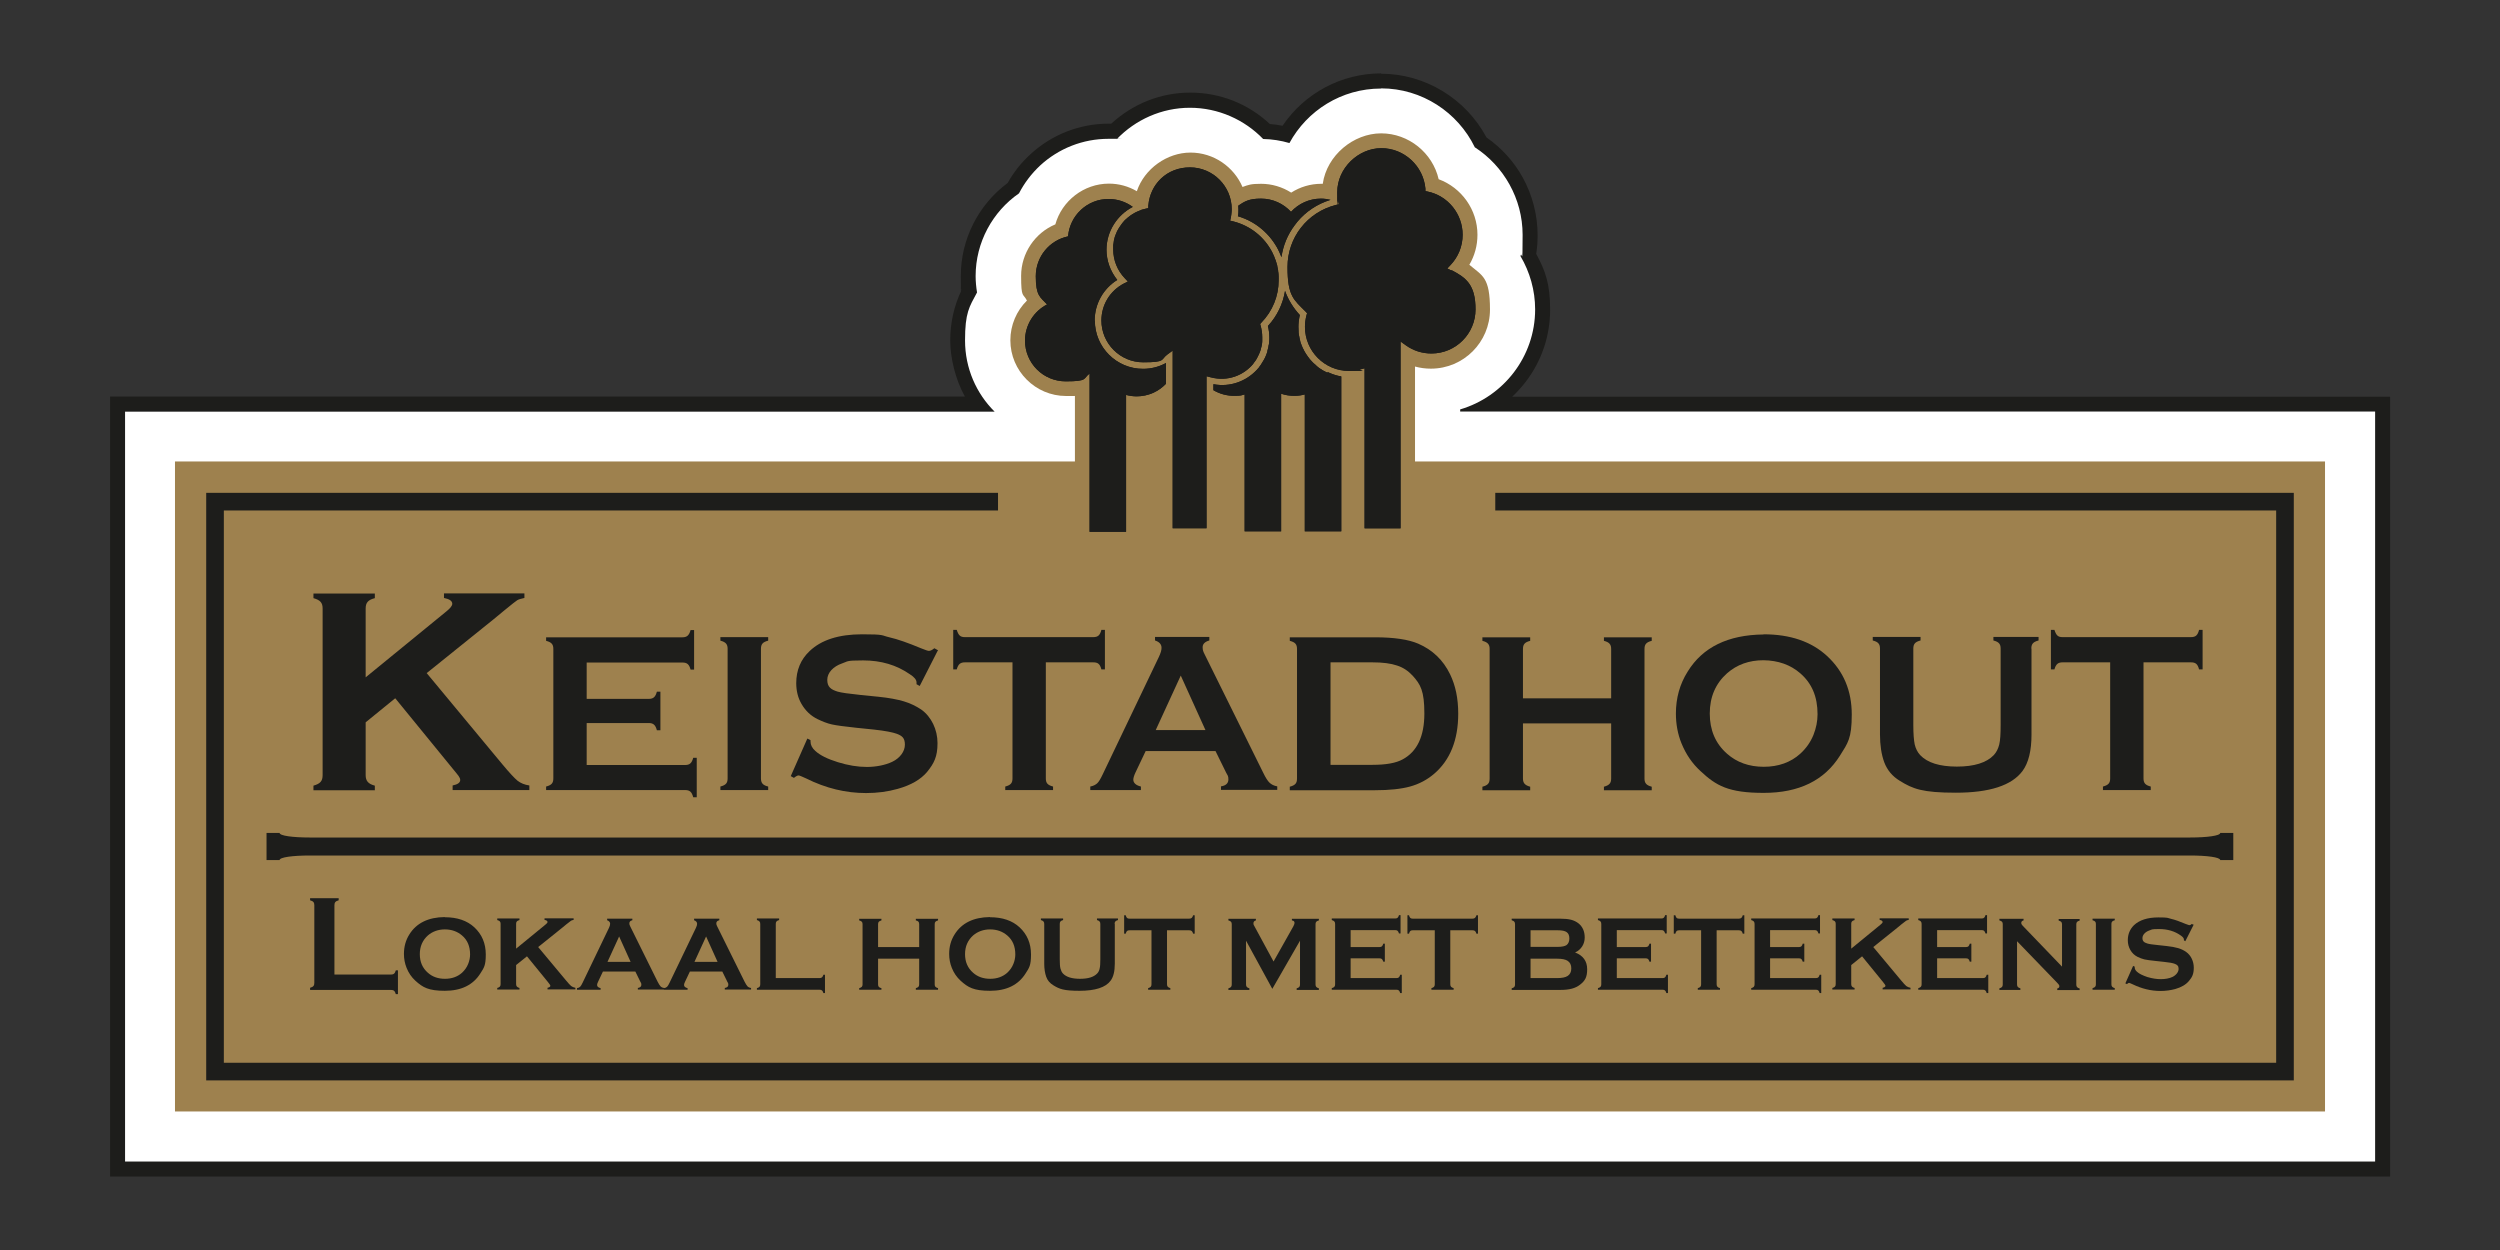 <?xml version="1.0" encoding="UTF-8"?>
<svg xmlns="http://www.w3.org/2000/svg" version="1.1" viewBox="0 0 1417.3 708.7">
  <rect x="0" y="0" width="1417.3" height="708.7" fill="#333333" stroke="none"/>
  <defs>
    <style>
      .cls-1 {
        fill: none;
        stroke: #1d1d1b;
        stroke-miterlimit: 10;
        stroke-width: 10px;
      }

      .cls-1, .cls-2 {
        fill-rule: evenodd;
      }

      .cls-3 {
        fill: #1d1d1b;
      }

      .cls-2 {
        fill: #fff;
      }

      .cls-4 {
        fill: #9e814e;
      }
    </style>
  </defs>
  <!-- Generator: Adobe Illustrator 28.7.1, SVG Export Plug-In . SVG Version: 1.2.0 Build 142)  -->
  <g>
    <g id="Laag_1">
      <g>
        <g>
          <path class="cls-2" d="M66.6,662.8V229.1h488c-7.7-10.4-11.8-23-11.8-36.1s2.3-19.3,6.7-27.9c-.4-2.8-.6-5.7-.6-8.6,0-19.7,9.5-38.2,25.6-49.8,3.2-5.9,7.3-11.3,12.3-15.9,11.4-10.5,26.2-16.3,41.7-16.3s2,0,3,0c11.6-11.3,27.2-17.7,43.2-17.7s31.7,6.3,43.3,17.7c3.7.2,7.4.7,11,1.6,11.5-18.7,31.9-30.2,53.9-30.2s45.6,13.6,56.4,34.8c17.6,11.8,28,31.4,28,52.5s-.3,7.6-1,11.4c5.3,9.4,8.1,20.1,8.1,31,0,22-11.6,42.2-29.7,53.6h505.9v433.7H66.6Z"/>
          <path class="cls-3" d="M783,50.1c23.1,0,43.5,13.6,53.1,33.4,16.4,10.6,27.1,29.2,27.1,49.6s-.4,8.2-1.2,12.1c5.3,9,8.3,19.4,8.3,30.2,0,26.8-18,49.5-42.5,56.7v1.2h518.7v425.2H70.9V233.4h493c-10.4-10.3-16.8-24.6-16.8-40.4s2.4-19,6.8-27.2c-.5-3.1-.8-6.2-.8-9.3,0-19.1,9.6-36.5,24.6-46.9,3-5.8,7-11.1,11.9-15.7,10.6-9.8,24.4-15.2,38.8-15.2s3.1,0,4.7.2c10.6-11,25.4-17.8,41.5-17.8s31,6.8,41.5,17.7c5.1.1,10.1.9,14.9,2.3,10-18.4,29.5-30.9,51.9-30.9M783,41.6c-22.5,0-43.4,11.2-55.9,29.7-2.4-.5-4.8-.8-7.2-1-12.3-11.5-28.2-17.8-45.1-17.8s-32.6,6.4-44.8,17.6c-.5,0-.9,0-1.4,0-16.6,0-32.4,6.2-44.6,17.5-5.1,4.7-9.4,10.1-12.7,16.1-16.7,12.4-26.6,32-26.6,52.7s.2,5.2.5,7.9c-4.3,8.9-6.5,18.7-6.5,28.6s2.9,22.2,8.3,31.9H62.4v442.2h1292.6V224.9h-497.7c2.8-2.6,5.4-5.5,7.7-8.5,9-11.8,13.8-26,13.8-40.8s-2.7-22-7.9-31.7c.6-3.5.8-7.1.8-10.6,0-11.3-2.9-22.6-8.4-32.6-5-9.1-12.1-16.9-20.6-22.8-11.7-22-34.9-36.1-59.7-36.1h0Z"/>
        </g>
        <path class="cls-4" d="M802.2,261.7v-53.9c2.9.8,5.9,1.2,9,1.2,18.5,0,33.5-15,33.5-33.5s-4.3-19.1-11.7-25.4c3-5.1,4.6-10.9,4.6-17,0-14.2-9-26.7-22-31.5-3.4-14.9-17-26-32.6-26s-30.8,12.4-33.1,28.6c-.3,0-.6,0-.9,0-6.1,0-12,1.8-17,5-5-3.2-11-5-17-5s-7.2.6-10.6,1.8c-4.9-11.4-16.3-19.5-29.5-19.5s-26.1,9.1-30.4,21.9c-4.8-2.8-10.2-4.3-15.8-4.3-14.3,0-26.7,9.8-30.4,23.1-11.5,4.8-19.4,16.3-19.4,29.2s1.1,9.7,3.3,14c-5.9,5.8-9.4,13.9-9.4,22.5,0,17.4,14.2,31.6,31.6,31.6s3.3-.1,5-.4v37.5H99.2v368.5h1218.9v-368.5h-515.9Z"/>
        <g>
          <path class="cls-3" d="M224,395.9l-16.7,13.6v29.9c0,3.3,1.4,5,5.2,6v2.6h-34.8v-2.6c3.9-1.1,5.2-2.6,5.2-6v-94.4c0-3.3-1.3-4.8-5.2-5.9v-2.6h34.8v2.6c-3.9,1-5.2,2.6-5.2,5.9v39l45.9-37.5c2.1-1.7,3.2-3.1,3.2-4.2,0-1.6-1.6-2.7-4.7-3.3v-2.6h45.6v2.6c-1.9.4-3.3.8-4.1,1.3s-3.2,2.4-7.1,5.6l-6.3,5.2-37.9,30.5,42.9,51.7c4,4.8,6.9,7.9,8.6,9.3,1.8,1.4,4,2.3,6.7,2.7v2.6h-43.5v-2.6c2.9-.6,4.3-1.6,4.3-3.1s-1.3-2.8-3.9-6l-32.9-40.3Z"/>
          <path class="cls-3" d="M332.6,409.9v23.8h55.8c2.5,0,3.8-1,4.6-4.1h2v22.4h-2c-.8-3.1-2-4.1-4.6-4.1h-78.8v-2c3.1-.8,4.1-2,4.1-4.6v-73.4c0-2.6-1-3.8-4.1-4.6v-2h77.3c2.5,0,3.8-1.1,4.6-4.1h2v22.4h-2c-.8-3-2-4-4.6-4h-54.3v20.6h35.2c2.5,0,3.8-1,4.6-4.1h2v21.9h-2c-.8-3-2-4.1-4.6-4.1h-35.2Z"/>
          <path class="cls-3" d="M412.5,441.3v-73.5c0-2.5-1-3.8-4.1-4.6v-2h27.1v2c-3.1.8-4.1,2-4.1,4.6v73.5c0,2.6,1.1,3.9,4.1,4.6v2h-27.1v-2c3.1-.8,4.1-2,4.1-4.6Z"/>
          <path class="cls-3" d="M531.8,368.5l-10.4,20.4-1.8-1c0-.4,0-.8,0-1,0-1.5-1.2-3-3.7-4.6-7.6-5.3-16.4-7.9-26.6-7.9s-8.5.6-11.9,1.7c-5,1.7-8.4,5.3-8.4,9.3s2,5.5,5.9,6.7c2,.6,6.4,1.2,13.1,1.9l10,1c5.9.6,10.7,1.5,14.4,2.6,3.7,1.1,6.9,2.7,9.8,4.6,5.8,4.1,9.3,11.4,9.3,19.1s-2,11.5-5.9,16.3c-3.6,4.3-9.1,7.5-16.6,9.6-5.6,1.6-11.6,2.4-18,2.4-11.5,0-22.8-2.7-34-8.3-2.4-1.1-3.8-1.7-4.3-1.7s-1.4.4-2.6,1.4l-1.8-1,9.4-21.3,1.8.9v.8c0,1.9.9,3.7,2.7,5.3,2.7,2.5,7,4.6,12.8,6.4,5.8,1.8,11.3,2.7,16.4,2.7s10.4-1,14.4-2.9c4.4-2.1,7.2-5.9,7.2-9.7s-1.5-5-4.6-6.2c-2.2-.8-6.5-1.7-13.1-2.4l-9.8-1c-6.5-.7-11.2-1.3-13.9-1.9-2.7-.6-5.4-1.7-8.1-3-3.9-1.9-6.9-4.8-9.1-8.6-2-3.4-3-7.4-3-11.8,0-7.3,2.5-13.4,7.6-18.2,6.6-6.3,16.5-9.5,29.7-9.5s10.7.6,15.5,1.7c4.8,1.1,10.7,3.2,17.9,6.2,2.5,1,3.9,1.5,4.5,1.5.9,0,1.9-.5,3.1-1.5l1.8,1Z"/>
          <path class="cls-3" d="M592.9,375.5v65.8c0,2.6,1,3.8,4.1,4.6v2h-27.1v-2c3.1-.8,4.1-2,4.1-4.6v-65.8h-27c-2.5,0-3.8,1-4.6,4h-2v-22.4h2c1,3.1,2,4.1,4.6,4.1h72.8c2.6,0,3.8-1,4.6-4.1h2v22.4h-2c-.8-3.1-2-4-4.6-4h-26.9Z"/>
          <path class="cls-3" d="M688.9,425.8h-39.4l-5.8,12.2c-.8,1.7-1.2,3.1-1.2,4,0,1.8,1.4,3.2,4.3,3.9v2h-28.7v-2c1.7-.3,3-1,3.9-1.8.9-.8,1.9-2.5,3.1-5l31.9-66.7c1-2.1,1.5-3.8,1.5-5.1,0-2-1.2-3.4-3.7-4.2v-2h30.8v2c-2.5.7-3.8,2-3.8,3.8s.4,2.6,1.2,4.2l33.1,66.9c1.4,2.9,2.6,4.8,3.7,5.8,1.1,1,2.5,1.7,4.3,2v2h-31.9v-2c2.8-.4,4.2-1.8,4.2-3.9s-.4-2.2-1.3-3.9l-6-12.2ZM683.4,413.9l-14-30.9-14.2,30.9h28.3Z"/>
          <path class="cls-3" d="M735.3,441.3v-73.4c0-2.6-1-3.8-4.1-4.6v-2h48.4c10.6,0,18.8,1.2,24.4,3.6,8.1,3.5,14.2,9.3,18.1,17.4,3.1,6.4,4.6,13.8,4.6,22.3,0,14.9-4.6,26.4-13.8,34.2-3.9,3.3-8.4,5.7-13.5,7.1-5.1,1.4-11.8,2.1-19.8,2.1h-48.4v-2c3.1-.8,4.1-2,4.1-4.6ZM754.3,433.6h23.8c7.6,0,13.3-1,17.1-3.1,8.2-4.4,12.3-13.1,12.3-26s-2.2-16.5-6.6-21.4c-2.5-2.7-5.4-4.7-8.9-5.8-3.5-1.2-8.1-1.8-13.9-1.8h-23.8v58.2Z"/>
          <path class="cls-3" d="M913.4,410.1h-50v31.3c0,2.5,1.1,3.8,4.1,4.6v2h-27.1v-2c3.1-.8,4.1-2,4.1-4.6v-73.5c0-2.5-1-3.8-4.1-4.6v-2h27.1v2c-3.1.8-4.1,2-4.1,4.6v28h50v-28c0-2.5-1-3.8-4.1-4.6v-2h27.1v2c-3.1.8-4.1,2-4.1,4.6v73.5c0,2.5,1,3.8,4.1,4.6v2h-27.1v-2c3-.8,4.1-2,4.1-4.6v-31.3Z"/>
          <path class="cls-3" d="M999.8,359.6c15.1,0,27.1,4.1,36,12.3,9.3,8.6,14,19.6,14,33.2s-2.2,16.1-6.7,23.3c-8.8,14-23.1,21.1-43.2,21.1s-27-4.1-35.8-12.3c-4.8-4.4-8.3-9.6-10.8-15.7-2.2-5.4-3.2-11.1-3.2-17,0-8.7,2.2-16.7,6.7-23.8,8.5-13.8,22.9-20.8,43-21ZM999.8,374.3c-8.3,0-15.1,2.5-20.7,7.4-6.5,5.8-9.8,13.4-9.8,22.8s3.2,17,9.8,22.8c5.5,4.9,12.5,7.4,20.8,7.4s15.3-2.5,20.7-7.4c3.2-2.9,5.8-6.5,7.5-10.7,1.5-3.8,2.3-7.7,2.3-11.7,0-9.9-3.2-17.5-9.8-23.2-5.5-4.8-12.5-7.3-20.9-7.4Z"/>
          <path class="cls-3" d="M1151.7,367.8v48.6c0,9.2-1.7,16.1-5.1,20.7-6.1,8.2-18.7,12.3-37.8,12.3s-24.4-2.2-31.7-6.7c-4.3-2.6-7.2-6.1-8.9-10.6-1.6-4.4-2.4-9.7-2.4-15.8v-48.6c0-2.6-1-3.8-4.1-4.6v-2h27.1v2c-3.1.8-4.1,2-4.1,4.6v43.3c0,5,.3,8.7.8,11.1.6,2.4,1.6,4.4,3.1,6,4.1,4.3,11,6.5,20.8,6.5s16.8-2.2,20.9-6.5c1.5-1.6,2.5-3.6,3.1-6,.6-2.4.8-6.1.8-11.1v-43.3c0-2.6-1-3.8-4.1-4.6v-2h25.6v2c-3.1.8-4.1,2-4.1,4.6Z"/>
          <path class="cls-3" d="M1215.2,375.5v65.8c0,2.6,1,3.8,4.1,4.6v2h-27.1v-2c3.1-.8,4.1-2,4.1-4.6v-65.8h-27c-2.5,0-3.8,1-4.6,4h-2v-22.4h2c1,3.1,2,4.1,4.6,4.1h72.8c2.6,0,3.8-1,4.6-4.1h2v22.4h-2c-.8-3.1-2-4-4.6-4h-26.9Z"/>
        </g>
        <g>
          <path class="cls-3" d="M189.6,552.5h32c1.6,0,2.3-.6,2.8-2.4h1.2v13.5h-1.2c-.5-1.8-1.2-2.4-2.8-2.4h-45.8v-1.2c1.8-.5,2.4-1.2,2.4-2.8v-44c0-1.6-.6-2.3-2.4-2.8v-1.2h16.2v1.2c-1.8.5-2.4,1.2-2.4,2.8v39.5Z"/>
          <path class="cls-3" d="M252.2,520c7,0,12.6,1.9,16.7,5.7,4.3,4,6.5,9.1,6.5,15.4s-1,7.5-3.1,10.8c-4.1,6.5-10.8,9.8-20.1,9.8s-12.5-1.9-16.7-5.7c-2.2-2-3.9-4.5-5-7.3-1-2.5-1.5-5.1-1.5-7.9,0-4.1,1-7.8,3.1-11.1,4-6.4,10.7-9.7,20-9.8ZM252.2,526.9c-3.8,0-7,1.2-9.6,3.4-3,2.7-4.6,6.2-4.6,10.6s1.5,7.9,4.6,10.6c2.6,2.3,5.8,3.4,9.7,3.4s7.1-1.2,9.6-3.4c1.5-1.4,2.7-3,3.5-5,.7-1.7,1.1-3.6,1.1-5.4,0-4.6-1.5-8.2-4.6-10.8-2.6-2.2-5.8-3.4-9.7-3.4Z"/>
          <path class="cls-3" d="M298.7,542.2l-6.1,4.9v10.8c0,1.2.5,1.8,1.9,2.2v.9h-12.6v-.9c1.4-.4,1.9-.9,1.9-2.2v-34.2c0-1.2-.5-1.7-1.9-2.1v-.9h12.6v.9c-1.4.4-1.9.9-1.9,2.1v14.1l16.6-13.6c.8-.6,1.2-1.1,1.2-1.5,0-.6-.6-1-1.7-1.2v-.9h16.5v.9c-.7.1-1.2.3-1.5.5s-1.2.9-2.6,2l-2.3,1.9-13.7,11,15.6,18.7c1.4,1.7,2.5,2.9,3.1,3.4.7.5,1.4.8,2.4,1v.9h-15.8v-.9c1-.2,1.6-.6,1.6-1.1s-.5-1-1.4-2.2l-11.9-14.6Z"/>
          <path class="cls-3" d="M360.1,550.8h-18.3l-2.7,5.7c-.4.8-.6,1.4-.6,1.9,0,.9.7,1.5,2,1.8v.9h-13.4v-.9c.8-.1,1.4-.4,1.8-.8s.9-1.2,1.4-2.3l14.9-31c.5-1,.7-1.8.7-2.4,0-.9-.6-1.6-1.7-2v-.9h14.3v.9c-1.2.3-1.7.9-1.7,1.7s.2,1.2.6,2l15.4,31.1c.7,1.3,1.2,2.2,1.7,2.7.5.5,1.2.8,2,.9v.9h-14.9v-.9c1.3-.2,2-.8,2-1.8s-.2-1-.6-1.8l-2.8-5.7ZM357.5,545.3l-6.5-14.4-6.6,14.4h13.2Z"/>
          <path class="cls-3" d="M409.4,550.8h-18.3l-2.7,5.7c-.4.8-.6,1.4-.6,1.9,0,.9.7,1.5,2,1.8v.9h-13.4v-.9c.8-.1,1.4-.4,1.8-.8s.9-1.2,1.4-2.3l14.9-31c.5-1,.7-1.8.7-2.4,0-.9-.6-1.6-1.7-2v-.9h14.3v.9c-1.2.3-1.7.9-1.7,1.7s.2,1.2.6,2l15.4,31.1c.7,1.3,1.2,2.2,1.7,2.7.5.5,1.2.8,2,.9v.9h-14.9v-.9c1.3-.2,2-.8,2-1.8s-.2-1-.6-1.8l-2.8-5.7ZM406.8,545.3l-6.5-14.4-6.6,14.4h13.2Z"/>
          <path class="cls-3" d="M439.8,554.5h24.8c1.2,0,1.8-.5,2.2-1.9h.9v10.4h-.9c-.4-1.4-.9-1.9-2.2-1.9h-35.5v-.9c1.4-.4,1.9-.9,1.9-2.2v-34.2c0-1.2-.5-1.8-1.9-2.2v-.9h12.6v.9c-1.4.4-1.9.9-1.9,2.2v30.6Z"/>
          <path class="cls-3" d="M521.1,543.5h-23.3v14.6c0,1.2.5,1.8,1.9,2.1v.9h-12.6v-.9c1.4-.4,1.9-.9,1.9-2.1v-34.2c0-1.2-.5-1.7-1.9-2.1v-.9h12.6v.9c-1.4.4-1.9.9-1.9,2.1v13h23.3v-13c0-1.2-.5-1.8-1.9-2.1v-.9h12.6v.9c-1.4.4-1.9.9-1.9,2.1v34.2c0,1.2.5,1.7,1.9,2.1v.9h-12.6v-.9c1.4-.4,1.9-.9,1.9-2.1v-14.6Z"/>
          <path class="cls-3" d="M561.3,520c7,0,12.6,1.9,16.7,5.7,4.3,4,6.5,9.1,6.5,15.4s-1,7.5-3.1,10.8c-4.1,6.5-10.8,9.8-20.1,9.8s-12.5-1.9-16.7-5.7c-2.2-2-3.9-4.5-5-7.3-1-2.5-1.5-5.1-1.5-7.9,0-4.1,1-7.8,3.1-11.1,4-6.4,10.7-9.7,20-9.8ZM561.3,526.9c-3.8,0-7,1.2-9.6,3.4-3,2.7-4.6,6.2-4.6,10.6s1.5,7.9,4.6,10.6c2.6,2.3,5.8,3.4,9.7,3.4s7.1-1.2,9.6-3.4c1.5-1.4,2.7-3,3.5-5,.7-1.7,1.1-3.6,1.1-5.4,0-4.6-1.5-8.2-4.6-10.8-2.6-2.2-5.8-3.4-9.7-3.4Z"/>
          <path class="cls-3" d="M632,523.8v22.6c0,4.3-.8,7.5-2.4,9.6-2.8,3.8-8.7,5.7-17.6,5.7s-11.4-1-14.8-3.1c-2-1.2-3.4-2.8-4.1-4.9-.7-2-1.1-4.5-1.1-7.3v-22.6c0-1.2-.5-1.8-1.9-2.2v-.9h12.6v.9c-1.4.4-1.9.9-1.9,2.2v20.1c0,2.3.1,4.1.4,5.2.3,1.1.7,2,1.4,2.8,1.9,2,5.1,3,9.7,3s7.8-1,9.7-3c.7-.7,1.2-1.7,1.4-2.8.3-1.1.4-2.8.4-5.2v-20.1c0-1.2-.5-1.8-1.9-2.2v-.9h11.9v.9c-1.4.4-1.9.9-1.9,2.2Z"/>
          <path class="cls-3" d="M661.6,527.4v30.6c0,1.2.5,1.8,1.9,2.2v.9h-12.6v-.9c1.4-.4,1.9-.9,1.9-2.2v-30.6h-12.5c-1.2,0-1.7.4-2.1,1.9h-.9v-10.4h.9c.4,1.5.9,1.9,2.1,1.9h33.9c1.2,0,1.8-.5,2.2-1.9h.9v10.4h-.9c-.4-1.4-.9-1.9-2.2-1.9h-12.5Z"/>
          <path class="cls-3" d="M721.3,560.6l-14.9-27.3v24.8c0,1.2.5,1.8,1.9,2.2v.9h-11.9v-.9c1.4-.4,1.9-.9,1.9-2.2v-34.2c0-1.2-.5-1.7-1.9-2.1v-.9h15.6v.9c-.9.2-1.4.8-1.4,1.6s.1.9.4,1.4l11,20.3,11.2-19.9c.5-.9.7-1.6.7-2,0-.8-.5-1.3-1.5-1.4v-.9h15.3v.9c-1.4.4-1.9.9-1.9,2.1v34.2c0,1.2.5,1.8,1.9,2.2v.9h-12.6v-.9c1.4-.4,1.9-.9,1.9-2.2v-24.8l-15.7,27.3Z"/>
          <path class="cls-3" d="M765.7,543.4v11.1h26c1.2,0,1.7-.5,2.1-1.9h.9v10.4h-.9c-.4-1.4-.9-1.9-2.1-1.9h-36.7v-.9c1.4-.4,1.9-.9,1.9-2.2v-34.2c0-1.2-.5-1.8-1.9-2.2v-.9h36c1.2,0,1.7-.5,2.1-1.9h.9v10.4h-.9c-.4-1.4-.9-1.9-2.1-1.9h-25.3v9.6h16.4c1.2,0,1.7-.5,2.1-1.9h.9v10.2h-.9c-.4-1.4-.9-1.9-2.1-1.9h-16.4Z"/>
          <path class="cls-3" d="M822.2,527.4v30.6c0,1.2.5,1.8,1.9,2.2v.9h-12.6v-.9c1.4-.4,1.9-.9,1.9-2.2v-30.6h-12.5c-1.2,0-1.7.4-2.1,1.9h-.9v-10.4h.9c.4,1.5.9,1.9,2.1,1.9h33.9c1.2,0,1.8-.5,2.2-1.9h.9v10.4h-.9c-.4-1.4-.9-1.9-2.2-1.9h-12.5Z"/>
          <path class="cls-3" d="M893,540c4.5,1.7,6.8,4.9,6.8,9.5s-1.3,6.6-4,8.7c-2.7,2.1-6,3-11.2,3h-27.6v-.9c1.4-.4,1.9-.9,1.9-2.2v-34.2c0-1.2-.5-1.8-1.9-2.2v-.9h27.3c2.6,0,4.7.2,6.3.6s3,1.1,4.2,2c2.4,1.9,3.6,4.6,3.6,8.1s-1.8,6.8-5.5,8.5ZM867.7,536.8h15.5c2.3,0,4-.4,4.9-1,1-.8,1.6-2,1.6-3.7,0-3.4-1.8-4.7-6.5-4.7h-15.5v9.4ZM867.7,554.5h15c2.8,0,4.8-.4,6-1.2,1.4-.9,2.1-2.3,2.1-4.3s-.7-3.4-2.1-4.3c-1.2-.8-3.2-1.2-6-1.2h-15v11Z"/>
          <path class="cls-3" d="M916.6,543.4v11.1h26c1.2,0,1.7-.5,2.1-1.9h.9v10.4h-.9c-.4-1.4-.9-1.9-2.1-1.9h-36.7v-.9c1.4-.4,1.9-.9,1.9-2.2v-34.2c0-1.2-.5-1.8-1.9-2.2v-.9h36c1.2,0,1.7-.5,2.1-1.9h.9v10.4h-.9c-.4-1.4-.9-1.9-2.1-1.9h-25.3v9.6h16.4c1.2,0,1.7-.5,2.1-1.9h.9v10.2h-.9c-.4-1.4-.9-1.9-2.1-1.9h-16.4Z"/>
          <path class="cls-3" d="M973.2,527.4v30.6c0,1.2.5,1.8,1.9,2.2v.9h-12.6v-.9c1.4-.4,1.9-.9,1.9-2.2v-30.6h-12.5c-1.2,0-1.7.4-2.1,1.9h-.9v-10.4h.9c.4,1.5.9,1.9,2.1,1.9h33.9c1.2,0,1.8-.5,2.2-1.9h.9v10.4h-.9c-.4-1.4-.9-1.9-2.2-1.9h-12.5Z"/>
          <path class="cls-3" d="M1003.5,543.4v11.1h26c1.2,0,1.7-.5,2.1-1.9h.9v10.4h-.9c-.4-1.4-.9-1.9-2.1-1.9h-36.7v-.9c1.4-.4,1.9-.9,1.9-2.2v-34.2c0-1.2-.5-1.8-1.9-2.2v-.9h36c1.2,0,1.7-.5,2.1-1.9h.9v10.4h-.9c-.4-1.4-.9-1.9-2.1-1.9h-25.3v9.6h16.4c1.2,0,1.7-.5,2.1-1.9h.9v10.2h-.9c-.4-1.4-.9-1.9-2.1-1.9h-16.4Z"/>
          <path class="cls-3" d="M1055.6,542.2l-6.1,4.9v10.8c0,1.2.5,1.8,1.9,2.2v.9h-12.6v-.9c1.4-.4,1.9-.9,1.9-2.2v-34.2c0-1.2-.5-1.7-1.9-2.1v-.9h12.6v.9c-1.4.4-1.9.9-1.9,2.1v14.1l16.6-13.6c.8-.6,1.2-1.1,1.2-1.5,0-.6-.6-1-1.7-1.2v-.9h16.5v.9c-.7.1-1.2.3-1.5.5s-1.2.9-2.6,2l-2.3,1.9-13.7,11,15.6,18.7c1.4,1.7,2.5,2.9,3.1,3.4.7.5,1.4.8,2.4,1v.9h-15.8v-.9c1-.2,1.6-.6,1.6-1.1s-.5-1-1.4-2.2l-11.9-14.6Z"/>
          <path class="cls-3" d="M1098.2,543.4v11.1h26c1.2,0,1.7-.5,2.1-1.9h.9v10.4h-.9c-.4-1.4-.9-1.9-2.1-1.9h-36.7v-.9c1.4-.4,1.9-.9,1.9-2.2v-34.2c0-1.2-.5-1.8-1.9-2.2v-.9h36c1.2,0,1.7-.5,2.1-1.9h.9v10.4h-.9c-.4-1.4-.9-1.9-2.1-1.9h-25.3v9.6h16.4c1.2,0,1.7-.5,2.1-1.9h.9v10.2h-.9c-.4-1.4-.9-1.9-2.1-1.9h-16.4Z"/>
          <path class="cls-3" d="M1143.5,533.5v24.6c0,1.2.5,1.8,1.9,2.2v.9h-11.9v-.9c1.4-.4,1.9-.9,1.9-2.2v-34.2c0-1.2-.5-1.7-1.9-2.1v-.9h13.7v.9c-.9.2-1.3.7-1.3,1.4s.3,1,.8,1.6l22.3,23.2v-24c0-1.2-.5-1.7-1.9-2.1v-.9h11.9v.9c-1.4.4-1.9.9-1.9,2.1v34.2c0,1.2.5,1.8,1.9,2.2v.9h-12.7v-.9c.8-.2,1.2-.6,1.2-1.3s-.5-1.1-1.4-2.1l-22.6-23.4Z"/>
          <path class="cls-3" d="M1188.2,558v-34.2c0-1.2-.5-1.7-1.9-2.1v-.9h12.6v.9c-1.4.4-1.9.9-1.9,2.1v34.2c0,1.2.5,1.8,1.9,2.2v.9h-12.6v-.9c1.4-.4,1.9-.9,1.9-2.2Z"/>
          <path class="cls-3" d="M1243.7,524.1l-4.8,9.5-.8-.5c0-.2,0-.4,0-.5,0-.7-.6-1.4-1.7-2.2-3.5-2.5-7.6-3.7-12.4-3.7s-3.9.3-5.5.8c-2.3.8-3.9,2.5-3.9,4.3s.9,2.5,2.8,3.1c.9.3,3,.6,6.1.9l4.6.5c2.8.3,5,.7,6.7,1.2,1.7.5,3.2,1.2,4.6,2.2,2.7,1.9,4.3,5.3,4.3,8.9s-.9,5.4-2.8,7.6c-1.7,2-4.2,3.5-7.7,4.5-2.6.7-5.4,1.1-8.4,1.1-5.4,0-10.6-1.3-15.8-3.8-1.1-.5-1.8-.8-2-.8s-.7.2-1.2.7l-.9-.4,4.4-9.9.9.4v.4c0,.9.4,1.7,1.3,2.5,1.3,1.2,3.3,2.1,5.9,3,2.7.8,5.2,1.2,7.6,1.2s4.9-.4,6.7-1.3c2-1,3.4-2.8,3.4-4.5s-.7-2.3-2.2-2.9c-1-.4-3-.8-6.1-1.1l-4.6-.5c-3-.3-5.2-.6-6.5-.9-1.3-.3-2.5-.8-3.8-1.4-1.8-.9-3.2-2.2-4.2-4-.9-1.6-1.4-3.4-1.4-5.5,0-3.4,1.2-6.2,3.5-8.5,3.1-2.9,7.7-4.4,13.8-4.4s5,.3,7.2.8c2.2.5,5,1.5,8.3,2.9,1.2.4,1.8.7,2.1.7.4,0,.9-.2,1.4-.7l.8.4Z"/>
        </g>
        <path class="cls-3" d="M1258.7,472.2c0,1.6-7.4,2.6-17.3,2.6H175.8c-9.9,0-17.3-1-17.3-2.6h-7.4v15.4h7.4c0-1.6,7.4-2.6,17.3-2.6h1065.6c9.8,0,17.3,1,17.3,2.6h7.4v-15.4h-7.4Z"/>
        <g>
          <path class="cls-3" d="M822.7,153.3l-2.2-1.1,1.7-1.8c4.5-4.7,7-10.8,7-17.3,0-11.8-8.3-22.1-19.8-24.5l-1.3-.3v-1.4c-1.2-12.9-12.1-22.9-25-22.9s-25,11.2-25,25,.2,3.4.5,5.1l.4,1.7-1.7.4c-16.2,4.1-27.4,18.5-27.4,35.2s3.7,18.6,10.4,25.4l.7.8-.3,1c-.6,2.3-.9,4.5-.9,6.7,0,13.8,11.2,25,25,25s4.3-.3,6.5-.9l2.3-.6v90.7h20.4v-105.9l2.9,2.1c4.3,3.1,9.3,4.7,14.6,4.7,13.8,0,25-11.2,25-25s-5.2-17.9-13.5-22.2Z"/>
          <path class="cls-3" d="M620.6,181.8c0-9.5,4.8-18.1,12.8-23.1-3.9-4.9-6.1-10.9-6.1-17.1,0-10.4,6-19.7,14.9-24.3-3.8-2.8-8.6-4.5-13.7-4.5-12.1,0-22,9.3-23,21.2-10.5,2.2-18.3,11.5-18.3,22.6s2.5,11.8,6.4,16c-7.4,3.8-12.5,11.6-12.5,20.5,0,12.8,10.3,23.1,23.1,23.1s9.7-1.6,13.5-4.4v89.7h20.7v-77.6c1.9.5,3.9.8,6,.8,6.5,0,12.4-2.7,16.6-7.1v-11.8c-4,2.2-8.4,3.3-13,3.3-15.1,0-27.3-12.3-27.3-27.3Z"/>
          <path class="cls-3" d="M724.7,141.7c0,.2.2.3.2.5.3.5.5,1,.7,1.5.3.7.6,1.4.9,2.1.9-6.6,3.5-12.8,7.4-18,.5-.7,1.1-1.5,1.7-2.2h0c4.8-5.7,11.2-10,18.7-12.3-1.7-.4-3.5-.7-5.4-.7-6.7,0-12.8,2.9-17,7.5-4.2-4.6-10.3-7.5-17-7.5s-9.2,1.5-12.9,4c0,.7.1,1.4.1,2.1,0,1.3,0,2.6-.3,3.9,10.2,3,18.3,10.1,22.9,19.1Z"/>
          <path class="cls-3" d="M710.5,206.1h0s0,0,0,0c.4-.5.7-.9,1.1-1.4,0-.1.1-.2.2-.3.3-.5.7-1,.9-1.5,0,0,0,0,0,0,.3-.5.6-1.1.8-1.6,0-.1.1-.2.2-.4.2-.5.5-1.1.7-1.7,0,0,0,0,0,0,.2-.6.4-1.1.5-1.7,0-.1,0-.3.1-.4.2-.6.3-1.2.4-1.8,0,0,0,0,0,0,.1-.6.2-1.2.2-1.8,0-.2,0-.3,0-.5,0-.6,0-1.2,0-1.9,0-2.1-.3-4.2-.9-6.4l-.3-1,.7-.8c6.3-6.5,9.8-15,9.8-24s0-1.8-.1-2.6c0-.3,0-.5,0-.8,0-.6-.1-1.2-.2-1.8,0-.3,0-.6-.1-.9-.1-.7-.3-1.3-.4-2,0-.2,0-.4-.1-.6-.2-.8-.4-1.5-.7-2.3-.1-.3-.2-.7-.4-1-.2-.5-.3-.9-.5-1.4-.2-.4-.3-.7-.5-1.1-.2-.4-.4-.9-.6-1.3-4.4-8.6-12.3-15.1-22.2-17.6l-1.7-.4.4-1.7c.1-.7.2-1.3.3-2,.1-.9.2-1.9.2-2.8,0-13-10.6-23.7-23.7-23.7s-22.6,9.5-23.6,21.7v1.4c-.1,0-1.4.3-1.4.3-1.6.3-3.1.8-4.5,1.5,0,0,0,0,0,0-2.1.9-4,2.1-5.8,3.6,0,0,0,0,0,0-.4.3-.7.6-1.1,1,0,0-.2.2-.3.2-.3.3-.6.6-.9,1-.1.1-.2.2-.3.4-.3.3-.6.6-.8,1-.1.1-.2.3-.3.4-.2.3-.5.7-.7,1,0,.1-.2.3-.3.4-.4.6-.7,1.2-1.1,1.9-.1.3-.3.5-.4.8-.1.3-.2.5-.3.8-.1.3-.3.6-.4.9,0,.3-.2.5-.3.8-.1.3-.2.7-.3,1,0,.3-.1.5-.2.8,0,.4-.2.7-.2,1.1,0,.2,0,.5-.1.7,0,.4-.1.8-.2,1.3,0,.2,0,.4,0,.6,0,.6,0,1.3,0,1.9,0,6.1,2.3,11.9,6.6,16.4l1.7,1.8-2.2,1.1c-7.9,4.1-12.8,12.1-12.8,21,0,13,10.6,23.7,23.7,23.7s9.7-1.5,13.8-4.5l2.9-2.1v100.7h19.2v-86.2l2.3.6c9.7,2.6,18.9-1.1,24.4-7.9Z"/>
          <path class="cls-3" d="M752.3,211.2c-.6-.3-1.2-.6-1.7-.9-.2-.1-.4-.2-.6-.3-.5-.3-1-.6-1.4-.9-.2-.1-.4-.3-.6-.4-.5-.3-.9-.7-1.4-1.1-.1-.1-.3-.2-.4-.4-.6-.5-1.2-1-1.7-1.5,0,0-.2-.2-.3-.3-.4-.4-.9-.9-1.3-1.4-.2-.2-.3-.4-.5-.6-.3-.4-.6-.8-.9-1.2-.2-.2-.3-.5-.5-.7-.3-.4-.5-.8-.8-1.2-.1-.2-.3-.5-.4-.7-.3-.5-.6-1-.8-1.5,0-.2-.2-.3-.3-.5-.3-.7-.6-1.4-.9-2.1,0-.2-.1-.4-.2-.6-.2-.5-.4-1-.5-1.6,0-.3-.1-.5-.2-.8-.1-.5-.2-1-.3-1.5,0-.3-.1-.6-.2-.9,0-.5-.2-1.1-.2-1.6,0-.3,0-.5,0-.8,0-.8-.1-1.6-.1-2.4,0-2.2.3-4.5.8-6.7-3.7-4-6.6-8.7-8.4-13.7-1.2,7.4-4.5,14.3-9.7,19.9.5,2.1.8,4.2.8,6.3s0,1.7-.1,2.5c0,.1,0,.2,0,.3,0,.8-.2,1.6-.4,2.3,0,.1,0,.3,0,.4-.2.8-.4,1.5-.6,2.3,0,0,0,.2,0,.3-.2.8-.5,1.5-.8,2.3,0,0,0,0,0,0-.3.8-.7,1.6-1.1,2.3,0,0,0,0,0,0-.4.7-.8,1.4-1.3,2.1,0,0,0,0,0,.1-.4.7-.9,1.3-1.4,2,0,0,0,0,0,.1-.5.6-1.1,1.3-1.7,1.9h0c-6,6.2-14.9,9.6-24.3,7.8v3.4c3.4,2,7.4,3.2,11.7,3.2s4.1-.3,6-.8v77.6h20.7v-78c2.3.8,4.8,1.2,7.4,1.2s4.1-.3,6-.8v77.6h20.7v-87.8c-2.5-.4-4.9-1.2-7.1-2.2-.1,0-.2-.1-.3-.2Z"/>
        </g>
        <g>
          <path class="cls-3" d="M822.7,153.3l-2.2-1.1,1.7-1.8c4.5-4.7,7-10.8,7-17.3,0-11.8-8.3-22.1-19.8-24.5l-1.3-.3v-1.4c-1.2-12.9-12.1-22.9-25-22.9s-25,11.2-25,25,.2,3.4.5,5.1l.4,1.7-1.7.4c-16.2,4.1-27.4,18.5-27.4,35.2s3.7,18.6,10.4,25.4l.7.8-.3,1c-.6,2.3-.9,4.5-.9,6.7,0,13.8,11.2,25,25,25s4.3-.3,6.5-.9l2.3-.6v90.7h20.4v-105.9l2.9,2.1c4.3,3.1,9.3,4.7,14.6,4.7,13.8,0,25-11.2,25-25s-5.2-17.9-13.5-22.2Z"/>
          <path class="cls-3" d="M620.6,181.8c0-9.5,4.8-18.1,12.8-23.1-3.9-4.9-6.1-10.9-6.1-17.1,0-10.4,6-19.7,14.9-24.3-3.8-2.8-8.6-4.5-13.7-4.5-12.1,0-22,9.3-23,21.2-10.5,2.2-18.3,11.5-18.3,22.6s2.5,11.8,6.4,16c-7.4,3.8-12.5,11.6-12.5,20.5,0,12.8,10.3,23.1,23.1,23.1s9.7-1.6,13.5-4.4v89.7h20.7v-77.6c1.9.5,3.9.8,6,.8,6.5,0,12.4-2.7,16.6-7.1v-11.8c-4,2.2-8.4,3.3-13,3.3-15.1,0-27.3-12.3-27.3-27.3Z"/>
          <path class="cls-3" d="M724.7,141.7c0,.2.2.3.2.5.3.5.5,1,.7,1.5.3.7.6,1.4.9,2.1.9-6.6,3.5-12.8,7.4-18,.5-.7,1.1-1.5,1.7-2.2h0c4.8-5.7,11.2-10,18.7-12.3-1.7-.4-3.5-.7-5.4-.7-6.7,0-12.8,2.9-17,7.5-4.2-4.6-10.3-7.5-17-7.5s-9.2,1.5-12.9,4c0,.7.1,1.4.1,2.1,0,1.3,0,2.6-.3,3.9,10.2,3,18.3,10.1,22.9,19.1Z"/>
          <path class="cls-3" d="M710.5,206.1h0s0,0,0,0c.4-.5.7-.9,1.1-1.4,0-.1.1-.2.2-.3.3-.5.7-1,.9-1.5,0,0,0,0,0,0,.3-.5.6-1.1.8-1.6,0-.1.1-.2.2-.4.2-.5.5-1.1.7-1.7,0,0,0,0,0,0,.2-.6.4-1.1.5-1.7,0-.1,0-.3.1-.4.2-.6.3-1.2.4-1.8,0,0,0,0,0,0,.1-.6.2-1.2.2-1.8,0-.2,0-.3,0-.5,0-.6,0-1.2,0-1.9,0-2.1-.3-4.2-.9-6.4l-.3-1,.7-.8c6.3-6.5,9.8-15,9.8-24s0-1.8-.1-2.6c0-.3,0-.5,0-.8,0-.6-.1-1.2-.2-1.8,0-.3,0-.6-.1-.9-.1-.7-.3-1.3-.4-2,0-.2,0-.4-.1-.6-.2-.8-.4-1.5-.7-2.3-.1-.3-.2-.7-.4-1-.2-.5-.3-.9-.5-1.4-.2-.4-.3-.7-.5-1.1-.2-.4-.4-.9-.6-1.3-4.4-8.6-12.3-15.1-22.2-17.6l-1.7-.4.4-1.7c.1-.7.2-1.3.3-2,.1-.9.2-1.9.2-2.8,0-13-10.6-23.7-23.7-23.7s-22.6,9.5-23.6,21.7v1.4c-.1,0-1.4.3-1.4.3-1.6.3-3.1.8-4.5,1.5,0,0,0,0,0,0-2.1.9-4,2.1-5.8,3.6,0,0,0,0,0,0-.4.3-.7.6-1.1,1,0,0-.2.2-.3.2-.3.3-.6.6-.9,1-.1.1-.2.2-.3.4-.3.3-.6.6-.8,1-.1.1-.2.3-.3.4-.2.3-.5.7-.7,1,0,.1-.2.3-.3.4-.4.6-.7,1.2-1.1,1.9-.1.3-.3.5-.4.8-.1.3-.2.5-.3.8-.1.3-.3.6-.4.9,0,.3-.2.5-.3.8-.1.3-.2.7-.3,1,0,.3-.1.5-.2.8,0,.4-.2.7-.2,1.1,0,.2,0,.5-.1.7,0,.4-.1.8-.2,1.3,0,.2,0,.4,0,.6,0,.6,0,1.3,0,1.9,0,6.1,2.3,11.9,6.6,16.4l1.7,1.8-2.2,1.1c-7.9,4.1-12.8,12.1-12.8,21,0,13,10.6,23.7,23.7,23.7s9.7-1.5,13.8-4.5l2.9-2.1v100.7h19.2v-86.2l2.3.6c9.7,2.6,18.9-1.1,24.4-7.9Z"/>
          <path class="cls-3" d="M752.3,211.2c-.6-.3-1.2-.6-1.7-.9-.2-.1-.4-.2-.6-.3-.5-.3-1-.6-1.4-.9-.2-.1-.4-.3-.6-.4-.5-.3-.9-.7-1.4-1.1-.1-.1-.3-.2-.4-.4-.6-.5-1.2-1-1.7-1.5,0,0-.2-.2-.3-.3-.4-.4-.9-.9-1.3-1.4-.2-.2-.3-.4-.5-.6-.3-.4-.6-.8-.9-1.2-.2-.2-.3-.5-.5-.7-.3-.4-.5-.8-.8-1.2-.1-.2-.3-.5-.4-.7-.3-.5-.6-1-.8-1.5,0-.2-.2-.3-.3-.5-.3-.7-.6-1.4-.9-2.1,0-.2-.1-.4-.2-.6-.2-.5-.4-1-.5-1.6,0-.3-.1-.5-.2-.8-.1-.5-.2-1-.3-1.5,0-.3-.1-.6-.2-.9,0-.5-.2-1.1-.2-1.6,0-.3,0-.5,0-.8,0-.8-.1-1.6-.1-2.4,0-2.2.3-4.5.8-6.7-3.7-4-6.6-8.7-8.4-13.7-1.2,7.4-4.5,14.3-9.7,19.9.5,2.1.8,4.2.8,6.3s0,1.7-.1,2.5c0,.1,0,.2,0,.3,0,.8-.2,1.6-.4,2.3,0,.1,0,.3,0,.4-.2.8-.4,1.5-.6,2.3,0,0,0,.2,0,.3-.2.8-.5,1.5-.8,2.3,0,0,0,0,0,0-.3.8-.7,1.6-1.1,2.3,0,0,0,0,0,0-.4.7-.8,1.4-1.3,2.1,0,0,0,0,0,.1-.4.7-.9,1.3-1.4,2,0,0,0,0,0,.1-.5.6-1.1,1.3-1.7,1.9h0c-6,6.2-14.9,9.6-24.3,7.8v3.4c3.4,2,7.4,3.2,11.7,3.2s4.1-.3,6-.8v77.6h20.7v-78c2.3.8,4.8,1.2,7.4,1.2s4.1-.3,6-.8v77.6h20.7v-87.8c-2.5-.4-4.9-1.2-7.1-2.2-.1,0-.2-.1-.3-.2Z"/>
        </g>
        <polyline class="cls-1" points="565.8 284.4 121.9 284.4 121.9 607.5 1295.4 607.5 1295.4 284.4 847.7 284.4"/>
      </g>
    </g>
  </g>
</svg>